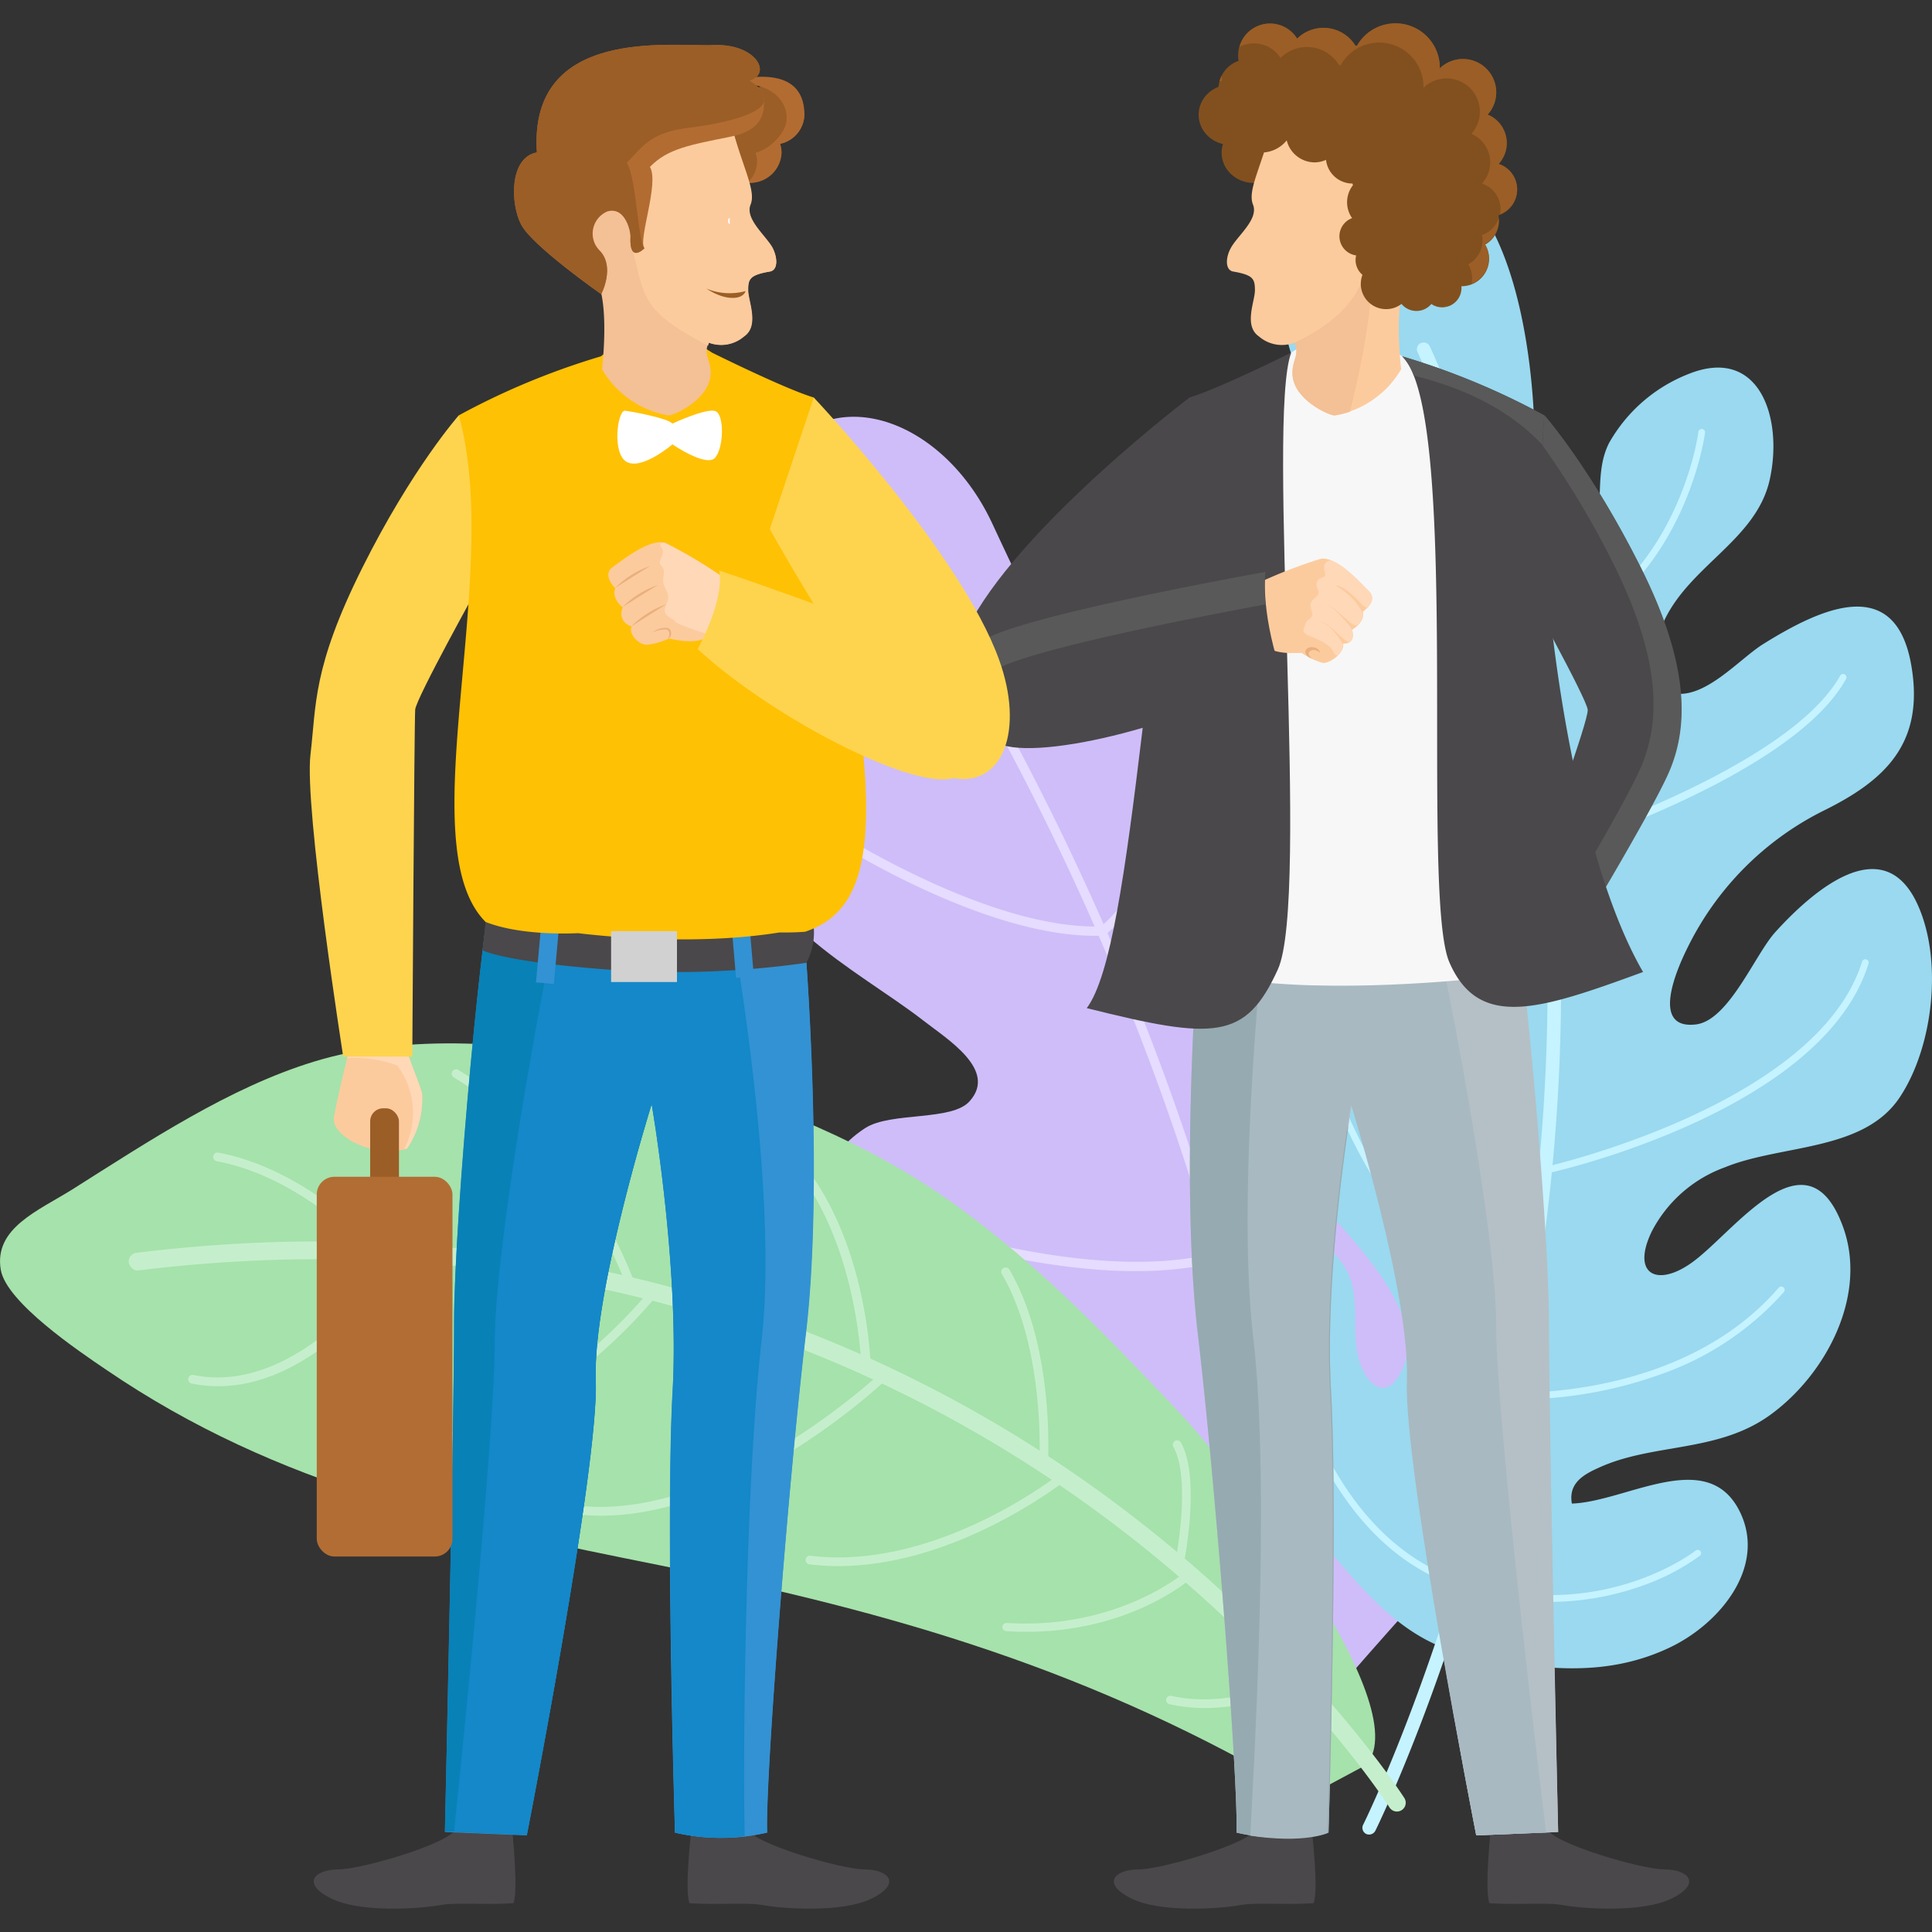 <svg id="Layer_1" data-name="Layer 1" xmlns="http://www.w3.org/2000/svg" viewBox="0 0 200 200"><rect x="0" y="0" width="200" height="200" fill="#333333" stroke="none"/><defs><style>.cls-1{fill:#cfbdf9;}.cls-2{fill:#e5dcff;}.cls-3{fill:#9ad9ef;}.cls-4{fill:#c5f3ff;}.cls-5{fill:#a6e2ab;}.cls-6{fill:#c5efcc;}.cls-7{fill:#4a484a;}.cls-8{fill:#595959;}.cls-9{fill:#b5c0c6;}.cls-10{fill:#96aab2;}.cls-11{fill:#a8b9c1;}.cls-12{fill:#f7f7f7;}.cls-13{fill:#fccb9d;}.cls-14{fill:#eaaf7f;}.cls-15{fill:#ffd8b8;}.cls-16{fill:#82501e;}.cls-17{fill:#f4c095;}.cls-18{fill:#9b5e26;}.cls-19{fill:#fed44e;}.cls-20{fill:#3392d3;}.cls-21{fill:#0881b7;}.cls-22{fill:#1488c9;}.cls-23{fill:#ffc104;}.cls-24{fill:#fff;}.cls-25{fill:#b26c32;}.cls-26{fill:#b26d34;}.cls-27{fill:#d1d1d1;}</style></defs><path class="cls-1" d="M95.6,105.66c-6.91-5.37-18.89-10.94-18.47-21.1.42-9.76,8.53-6.12,16.08-6.63.68-9.94-19.6-17.14-14-28.49,5.29-10.71,18.06-6.83,23.47,4.67,1.7,3.61,6.2,13.82,9.7,16,3.69,2.33,5.79-3.92,9.65-4.93,11.38-3,9.29,10.12,8.9,18.9-.18,4.12.45,9.74,5.43,10.87,4.07.93,6.85-2.43,11.33.4,9,5.65.46,13.71-.62,20.72-1.55,10.07,10.63,8.23,14.21,15.55,4,8.1-.75,16.57-5.31,23.08-3.39,4.85-22.31,24.65-21.72,26-6.47-14.83-30.19-5.69-38.66-20.3-1.72-3-2.78-8.46.75-10.87,3.17-2.16,8.17.74,11.43-.77,5.36-2.49-1.51-5.79-4.92-7.67-3.93-2.16-8.53-3.58-12.12-6.32-5.92-4.52-8.59-13.18-1.15-18,2.65-1.7,9-.68,10.81-2.79C103.26,110.76,98.08,107.59,95.6,105.66Z"/><path class="cls-2" d="M134.85,192.31a.48.48,0,0,1-.92-.18c1.8-76.45-44.17-138.79-44.64-139.41a.48.48,0,0,1,.1-.67.47.47,0,0,1,.66.09c.47.63,46.64,63.24,44.83,140A.41.41,0,0,1,134.85,192.31Z"/><path class="cls-2" d="M149.8,140.18c-1.91,4.91-6.92,15.73-16.45,24.23l-.12.1-.15,0c-14,1.52-29.77-5.32-29.92-5.39a.48.48,0,0,1-.25-.62.49.49,0,0,1,.63-.25c.15.07,15.61,6.76,29.29,5.33,12.38-11.1,16.95-26.17,17-26.32a.47.47,0,0,1,.59-.32.48.48,0,0,1,.32.59S150.43,138.56,149.8,140.18Z"/><path class="cls-2" d="M139.21,110.54c-2.29,5.88-6.39,14.44-12.39,19.86l-.08.08-.11,0c-13.26,3.72-32.55-3.11-33.37-3.41a.46.46,0,0,1-.28-.6.47.47,0,0,1,.6-.29c.2.07,19.72,7,32.69,3.41,9.56-8.72,14.19-25.65,14.24-25.82a.48.48,0,1,1,.92.25C141.41,104.11,140.68,106.78,139.21,110.54Z"/><path class="cls-2" d="M120.92,86.68c-1.56,4-3.68,7.84-6.49,10.08l-.12.1h-.16c-11.91.46-27.76-9.73-28.43-10.16a.48.48,0,0,1-.14-.66.47.47,0,0,1,.66-.14c.16.1,16.12,10.37,27.72,10,7.19-5.9,9.73-23.62,9.75-23.8a.48.48,0,0,1,1,.13A72.29,72.29,0,0,1,120.92,86.68Z"/><path class="cls-3" d="M183.78,96.49c-2.12,2.34-4.82,9.16-8.23,9.56-4.71.55-2-5.68-.8-8.06a31.18,31.18,0,0,1,13.89-14c6.47-3.17,10.63-7,9.21-15.15-1.65-9.43-9.29-5.93-15.32-2.17-2.5,1.56-6.12,5.83-9.42,5.07-3.09-.72-2.17-4.27-1.05-7,2.54-6.09,9.72-8.71,11.14-15.08s-1.06-13.89-8.39-10.95a16.24,16.24,0,0,0-8.24,7.15c-1.55,3.06-.43,6.4-1.63,9.32-1.29,3.14-3.74,3.35-5.36.12-1.23-2.46-.73-6.4-.72-9,.06-9.32-2.44-32.5-16.68-29-7.34,1.81-10.76,9.67-9.1,17.15.88,4,2.65,7.26,4.5,10.93,3.52,7,15.84,14.87,8.78,14.63-2.76-.1-4.82-3-6.43-5-3.16-3.85-8.86-13.44-14.93-10.28-8.87,4.62-.89,17.56,4.64,21.33,6.15,4.2,14.76,4.81,19.72,10.82,1.66,2,2.74,6.69-1.61,6.58-3.47-.09-5.54-5.57-7.37-7.82-2.16-2.63-4.36-5.13-8.11-3.84-4.78,1.65-4,6.51-2.86,10.54,2.86,10.38,11,12.94,17.26,20.23,1.75,2,4.35,5.64,4.26,8.42-.12,3.79-2.9,4.6-4.79,1.48-2.53-4.14-5.44-14.73-12.61-10.94-8.36,4.41-2,16.08,1.83,21.32,3.1,4.21,12.49,12.32,9.94,18.57-1.81,4.42-4.37,1.51-4.84-1.68-.51-3.45.55-6.4-1.81-9.36-4.58-5.75-12-1.81-13.12,4.7-1.64,9.21,6,18.25,11.45,24.68,4.31,5.09,8.47,10.26,15.12,11.6,7.08,1.43,13.94,2.41,20.71-.79,5.32-2.51,10.22-8.56,7.18-14.31-3.41-6.42-11.67-.81-17.27-.61-.38-2.09,1.18-3,2.78-3.71,5.61-2.58,12.31-1.53,17.74-5.46,5.8-4.19,10.19-12.47,7.5-19.61-3.74-10-11.12.55-15.5,3.76-3.64,2.67-6.41,1.35-4.26-3.13a13.83,13.83,0,0,1,7.58-6.66c5.85-2.39,14.37-1.61,18.11-7.26,3.51-5.29,4.51-14.43,1.71-20.22C194.74,85.92,187.45,92.44,183.78,96.49Z"/><path class="cls-4" d="M142,189.86a.75.75,0,0,1-.55,0,.71.71,0,0,1-.32-1c.1-.19,9.82-19.94,15.33-48.48,5.08-26.31,7.51-65.7-9.72-103.94a.7.7,0,0,1,.35-.93.72.72,0,0,1,.93.35c17.39,38.59,14.93,78.31,9.81,104.83-5.55,28.72-15.34,48.6-15.44,48.8A.74.74,0,0,1,142,189.86Z"/><path class="cls-4" d="M170.14,164.11a28.77,28.77,0,0,1-19,.21c-14.7-4.71-18.21-24-18.24-24.16a.35.35,0,0,1,.29-.4.34.34,0,0,1,.4.28c0,.19,3.47,19,17.76,23.61s24.1-3.07,24.2-3.15a.35.35,0,0,1,.44.54A23,23,0,0,1,170.14,164.11Z"/><path class="cls-4" d="M158.3,134.91a.4.4,0,0,1-.19,0c-15.81-3.06-22.11-27.16-22.17-27.4a.35.35,0,0,1,.25-.43.36.36,0,0,1,.43.25c.06.24,6.25,23.92,21.63,26.89a.35.35,0,0,1,.05.67Z"/><path class="cls-4" d="M171.92,142.27a44,44,0,0,1-15.63,2.59.35.35,0,0,1-.33-.37.35.35,0,0,1,.37-.33c.18,0,17.71.83,27.8-10.86a.35.35,0,0,1,.53.46A30.46,30.46,0,0,1,171.92,142.27Z"/><path class="cls-4" d="M169.61,118.62a82.76,82.76,0,0,1-9.58,2.89.35.35,0,0,1-.15-.69c.28-.06,28.25-6.43,32.88-21.27a.35.35,0,0,1,.44-.23.34.34,0,0,1,.23.44C190.44,109.37,178.39,115.41,169.61,118.62Z"/><path class="cls-4" d="M161,102.22a.41.41,0,0,1-.19,0c-16.47-3.34-24.23-21-24.31-21.2a.35.35,0,0,1,.19-.46.32.32,0,0,1,.46.18c.07.18,7.7,17.53,23.8,20.79a.35.35,0,0,1,.27.42A.34.34,0,0,1,161,102.22Z"/><path class="cls-4" d="M164.68,86.83c-2.36.86-4,1.37-4.2,1.44A.35.35,0,0,1,160,88a.35.35,0,0,1,.23-.44c.25-.07,24.78-7.84,30.26-17.61a.36.36,0,0,1,.48-.14.35.35,0,0,1,.13.48C186.88,77.92,172.05,84.13,164.68,86.83Z"/><path class="cls-4" d="M158.27,71.26a.26.26,0,0,1-.15,0c-21.05-1.41-28.82-18-28.9-18.11a.36.36,0,0,1,.18-.47.36.36,0,0,1,.46.18c.07.16,7.68,16.32,28.31,17.7a.36.36,0,0,1,.33.38A.36.36,0,0,1,158.27,71.26Z"/><path class="cls-4" d="M159.69,66.71c-.58.21-1.18.41-1.8.58a.35.35,0,1,1-.2-.67c15.79-4.48,18.1-21.69,18.12-21.86a.35.35,0,1,1,.69.08C176.48,45,174.3,61.36,159.69,66.71Z"/><path class="cls-5" d="M7.5,123.12c7.92-5,16.26-10.55,25-13.22,18.88-5.8,48.24,2.63,64.17,13.29,9.57,6.4,17.46,14.63,25.39,23,5,5.3,24.72,30.24,19.39,36.5l-6.16,3.3c-22-13.1-42.64-19.06-66.83-23.92-20.68-4.15-39.48-8-57.52-20.31C8.2,139.9.66,134.83.08,131.45-.66,127.12,4,125.32,7.5,123.12Z"/><path class="cls-6" d="M13.78,131.39a.85.85,0,0,0,.57.12c45.23-5.55,78,9.87,97.6,23.8,21.19,15.07,31.8,31.64,31.9,31.81a.9.9,0,0,0,1.52-1c-.11-.17-10.91-17-32.38-32.32-19.82-14.1-53.06-29.74-98.86-24.11a.89.89,0,0,0-.35,1.66Z"/><path class="cls-6" d="M22.29,120.15a.52.52,0,0,0,.15.06c9,1.67,16.1,9.56,16.17,9.64a.45.45,0,0,0,.67-.6c-.3-.34-7.43-8.19-16.68-9.93a.45.45,0,0,0-.31.83Z"/><path class="cls-6" d="M65.08,133.49a.44.44,0,0,0,.37,0,.45.45,0,0,0,.29-.56,44.16,44.16,0,0,0-18.29-22.17h0a.46.46,0,0,0-.62.15.45.45,0,0,0,.15.62,43.17,43.17,0,0,1,17.9,21.66A.46.46,0,0,0,65.08,133.49Z"/><path class="cls-6" d="M89.44,141.81a.4.4,0,0,0,.24.07.45.45,0,0,0,.44-.46c0-.63-.47-15.38-9.32-23.46a.45.45,0,0,0-.64,0,.45.45,0,0,0,0,.63c8.58,7.82,9,22.67,9,22.82A.44.44,0,0,0,89.44,141.81Z"/><path class="cls-6" d="M107.81,151.78a.48.48,0,0,0,.2.07.46.46,0,0,0,.48-.42c0-.49.67-12-4-20a.44.44,0,0,0-.61-.16.43.43,0,0,0-.16.61c4.52,7.79,3.88,19.37,3.87,19.49A.45.45,0,0,0,107.81,151.78Z"/><path class="cls-6" d="M121.83,162.42a.35.35,0,0,0,.14.06.45.45,0,0,0,.53-.35c.07-.37,1.83-9-.24-12.78a.45.45,0,1,0-.79.43c1.92,3.46.17,12.08.15,12.17A.44.44,0,0,0,121.83,162.42Z"/><path class="cls-6" d="M132.2,172.17a.38.38,0,0,0,.13.06.45.45,0,0,0,.54-.34c0-.25,1.27-5.93.13-9.12a.44.44,0,0,0-.58-.27.45.45,0,0,0-.27.57c1.06,3-.15,8.57-.16,8.62A.44.44,0,0,0,132.2,172.17Z"/><path class="cls-6" d="M120.91,176.35a.31.31,0,0,0,.13.06c6.89,1.56,13.37-1.91,13.65-2.06a.44.44,0,0,0,.18-.61.47.47,0,0,0-.61-.18c-.07,0-6.47,3.45-13,2a.46.46,0,0,0-.54.34A.44.44,0,0,0,120.91,176.35Z"/><path class="cls-6" d="M104,168.8a.47.47,0,0,0,.21.06c12,.75,19-5.34,19.24-5.59a.46.46,0,0,0,0-.64.44.44,0,0,0-.63,0c-.07.07-7,6.1-18.59,5.38a.44.44,0,0,0-.47.42A.42.42,0,0,0,104,168.8Z"/><path class="cls-6" d="M83.61,161.88a.55.55,0,0,0,.18.06c13.57,1.66,26.62-8.76,26.75-8.87a.44.44,0,0,0,.07-.63.46.46,0,0,0-.63-.07c-.13.11-12.9,10.29-26.08,8.68a.44.44,0,0,0-.5.39A.45.45,0,0,0,83.61,161.88Z"/><path class="cls-6" d="M58.4,156.54a.44.44,0,0,0,.16.06c15.72,2.67,32.65-13.27,33.36-13.95a.45.45,0,1,0-.62-.65c-.17.16-17.32,16.31-32.59,13.71a.46.46,0,0,0-.52.37A.45.45,0,0,0,58.4,156.54Z"/><path class="cls-6" d="M35.54,150.12a.49.49,0,0,0,.17.06c17.72,2.42,32.23-16,32.38-16.2a.46.46,0,0,0-.08-.63.44.44,0,0,0-.63.08c-.15.18-14.35,18.2-31.54,15.86a.45.45,0,0,0-.51.38A.44.44,0,0,0,35.54,150.12Z"/><path class="cls-6" d="M19.7,143.17l.14.05c12.21,2.5,22.12-12.63,22.54-13.28a.44.44,0,0,0-.13-.62.48.48,0,0,0-.63.13c-.09.16-10,15.26-21.6,12.89a.45.45,0,0,0-.53.35A.46.46,0,0,0,19.7,143.17Z"/><path class="cls-7" d="M159.87,43s4.83,5.45,10,15.81,4.84,16.8,2.71,21.44-9.75,17.23-9.75,17.23l-3.1-10s4.72-12.85,4.63-14-6.64-12.95-6.64-12.95S156.91,46.56,159.87,43Z"/><path class="cls-8" d="M169.89,58.81c-5.19-10.36-10-15.81-10-15.81a6.13,6.13,0,0,0-1,2A91.51,91.51,0,0,1,167,58.33c5.18,10.36,4.84,16.8,2.71,21.44-1.47,3.2-5.53,10.15-7.93,14.18l1.1,3.53s7.61-12.58,9.75-17.23S175.07,69.18,169.89,58.81Z"/><path class="cls-7" d="M154.34,189.19s-.7,6.53-.15,7.83c3.11.21,5.79-.13,7.67.21s8.1.84,11.22-.71,1.68-3-.76-3-11.86-2.78-12.16-4.25S154.34,189.19,154.34,189.19Z"/><path class="cls-7" d="M135.81,189.55s.72,6.17.17,7.47c-3.11.21-5.79-.13-7.67.21s-8.1.84-11.22-.71-1.68-3,.76-3,11.86-2.78,12.16-4.25S135.81,189.55,135.81,189.55Z"/><path class="cls-9" d="M124,98.56s-1.85,23.82,0,39.54,4.21,46.61,4,51.61a21.17,21.17,0,0,0,9.53,0s1-32.55.26-45.65,2.16-29.78,2.16-29.78,6.12,19.54,5.79,28.59S152.82,190,152.82,190l8.48-.35s-1-42-1-52.69-3.1-45-4.53-47.88S122.11,86.17,124,98.56Z"/><path class="cls-10" d="M124,98.56s-1.85,23.82,0,39.54,4.21,46.61,4,51.61a21.17,21.17,0,0,0,9.53,0s1-32.55.26-45.65c-.55-9.93,1-21.91,1.75-27.13l-1-28.83C130.55,89.31,123,92.41,124,98.56Z"/><path class="cls-9" d="M160.35,136.91c0-10.72-3.1-45-4.53-47.88-.72-1.44-9.25-2.15-17.31-.93l1,28.83c.24-1.66.41-2.65.41-2.65s6.12,19.54,5.79,28.59S152.82,190,152.82,190l8.48-.35S160.35,147.63,160.35,136.91Z"/><path class="cls-11" d="M131,95s-3.11,27.79-1.26,43.51-.07,46.52-.31,51.52c5.63.84,8-.27,8-.27s1-32.55.26-45.65,2.16-29.78,2.16-29.78,6.12,19.54,5.79,28.59S152.82,190,152.82,190l7.23-.3s-5.17-42-5.17-52.69-6.57-44.37-8-47.23S129.16,82.57,131,95Z"/><path class="cls-12" d="M128.9,40.44c.12-.48,4.77-3.94,4.77-3.94s7.22-5.41,14.17,3c4.17,15,4.71,61.83,4.71,61.83s-14.66,1.6-24.66,0C125.92,81.83,128.9,40.44,128.9,40.44Z"/><path class="cls-7" d="M133.67,36.5s-7.51,3.75-10.55,4.65c-1.69,3.7-3,10.24-4.18,17.83-.79,5.26,0,11-.69,16.72-1.76,14.64-3.27,25.36-5.75,28.66,13.26,3.32,16.44,3.32,19.78-4S131.07,43.23,133.67,36.5Z"/><path class="cls-7" d="M145.16,36.89A76.21,76.21,0,0,1,159.87,43c-1.25,15,2.72,44.76,10.22,57.62-10.72,3.93-17,6-20.05-1S151.3,42.83,145.16,36.89Z"/><path class="cls-8" d="M159.69,46.07c0-1.08.1-2.11.18-3.07a76.21,76.21,0,0,0-14.71-6.11,5.77,5.77,0,0,1,1.2,2C151.5,40.16,156.16,42.33,159.69,46.07Z"/><path class="cls-7" d="M123.14,41.15s-16.72,12.66-22.48,22.92C96.87,70.81,98.06,77,103.32,77s23-22.31,23-22.31Z"/><path class="cls-13" d="M130.17,60.39a50.41,50.41,0,0,1,6.54-2.54c1.63-.3,4,2.36,5,3.36s-.62,2.1-.62,2.1c.24,1.14-1.12,1.87-1.12,1.87.44,1.6-.93,1.44-.93,1.44.18,1-1.43,2.1-2.13,2a7.19,7.19,0,0,1-2.11-1c-.14-.14-2.84.38-4.15-1a2.58,2.58,0,0,0-2.8-.78Z"/><path class="cls-14" d="M135.9,68.21a.78.78,0,0,1-.4-.43c-.16-.35.5-.79,1.15-.19-.07-.39-.43-.64-1-.59S134.76,67.83,135.9,68.21Z"/><path class="cls-15" d="M140.84,62.42a1.77,1.77,0,0,0,.7.52c.39-.41.83-1.09.19-1.73-.79-.8-2.48-2.66-4-3.22-.4.1-.85.38-.59,1.21s-.58.37-.81,1.06.5.91,0,1.45-.84.52-.55,1.5-.41.67-.64,1.38-.36.79.14,1.1,2.31.78,2.74,1.78c.12.3.28.39.44.38a1.46,1.46,0,0,0,.55-1.2c-.35-.48-1.12-1.92-2.31-2.28.61,0,1.72,1.18,2.23,1.63a2.5,2.5,0,0,0,.73.49c.28-.16.51-.52.29-1.31-.22-.44-2-2.51-2.66-2.63.5,0,2.33,1.85,2.8,2.11a.52.52,0,0,0,.5,0,1.61,1.61,0,0,0,.49-1.2,7.09,7.09,0,0,0-2.85-2.84C139,60.55,140.38,61.88,140.84,62.42Z"/><path class="cls-7" d="M131,59.2s-.54,3.75,1.48,10c-8.54,5.6-25,9.69-29.12,7.76s-4.9-8-1.79-10.51S131,59.2,131,59.2Z"/><path class="cls-8" d="M102.6,69.62c2.74-2.24,23.55-6.16,28.4-7.05a15.8,15.8,0,0,1,0-3.37s-26.32,4.7-29.43,7.24c-2.27,1.85-2.45,5.57-.79,8.19A5.72,5.72,0,0,1,102.6,69.62Z"/><ellipse class="cls-16" cx="129.79" cy="15.81" rx="3.33" ry="3.13"/><ellipse class="cls-16" cx="127.41" cy="11.88" rx="3.33" ry="3.13"/><path class="cls-13" d="M145.05,38.22s-.72-5.84.31-8.7,8.54-7.06,3.85-15.52-16.27-6.1-17.43-1.42-2.68,7.08-2.07,8.6-1.63,3.24-2.3,4.5c-.55,1-.59,2.28.25,2.43,2.09.36,2.24.77,2.25,1.92s-1.2,3.69.42,4.8a3.63,3.63,0,0,0,3.68.64c.54,1.31-.19,1.67-.21,3.11-.05,2.77,3.9,4.48,4.37,4.42A9.92,9.92,0,0,0,145.05,38.22Z"/><path class="cls-17" d="M134,35.47c.54,1.31-.19,1.67-.21,3.11-.05,2.77,3.9,4.48,4.37,4.42a8.41,8.41,0,0,0,1.59-.38c1-4,3.32-14.36,1.58-16.6C141.34,26,142.67,31.43,134,35.47Z"/><path class="cls-16" d="M157.05,19.63A2.78,2.78,0,0,0,155.11,17,3.19,3.19,0,0,0,154,11.86a3.42,3.42,0,0,0,.89-2.3,3.45,3.45,0,0,0-5.84-2.49V7a4.59,4.59,0,0,0-8.57-2.28h-.17A3.89,3.89,0,0,0,134.28,4a3.3,3.3,0,0,0-6.11,1.74,3.43,3.43,0,0,0,.05.56,3.08,3.08,0,0,0-2.08,2.89,3,3,0,0,0,1.28,2.48,3,3,0,0,0-.2,1,3.23,3.23,0,0,0,3.32,3.12,3.37,3.37,0,0,0,2.66-1.26,3,3,0,0,0,2.87,2.28,3,3,0,0,0,1.2-.26A2.76,2.76,0,0,0,140,19h0l.06.17a2.86,2.86,0,0,0-.09,3.41,2,2,0,0,0,.42,3.86,1.84,1.84,0,0,0-.06.47,2,2,0,0,0,.71,1.54,2.77,2.77,0,0,0-.17.91A2.61,2.61,0,0,0,143.51,32a2.55,2.55,0,0,0,1.57-.54,2,2,0,0,0,1.54.73,2,2,0,0,0,1.55-.72,2,2,0,0,0,3.12-1.72s0-.08,0-.12h0a2.84,2.84,0,0,0,2.45-4.31,2.79,2.79,0,0,0,1.44-2.44,2.88,2.88,0,0,0-.06-.59A2.77,2.77,0,0,0,157.05,19.63Z"/><path class="cls-18" d="M149.57,31.67h0s0,0,0,.07a2.75,2.75,0,0,0,.41-.11A2.85,2.85,0,0,1,149.57,31.67Z"/><path class="cls-18" d="M126.51,8.34a2.73,2.73,0,0,1-.05-.5,2.53,2.53,0,0,0-.22.62C126.33,8.42,126.42,8.37,126.51,8.34Z"/><path class="cls-18" d="M155.11,17A3.19,3.19,0,0,0,154,11.86a3.42,3.42,0,0,0,.89-2.3,3.45,3.45,0,0,0-5.84-2.49V7a4.59,4.59,0,0,0-8.57-2.28h-.17A3.89,3.89,0,0,0,134.28,4a3.32,3.32,0,0,0-2.81-1.56,3.29,3.29,0,0,0-3.16,2.4,3.33,3.33,0,0,1,1.45-.35A3.29,3.29,0,0,1,132.56,6a3.88,3.88,0,0,1,6.06.74h.17a4.58,4.58,0,0,1,8.57,2.27s0,0,0,.07a3.45,3.45,0,0,1,5.84,2.49,3.41,3.41,0,0,1-.89,2.29A3.2,3.2,0,0,1,153.4,19a2.8,2.8,0,0,1,1.94,2.65,3.07,3.07,0,0,1-.06.53,2.77,2.77,0,0,0-.17-5.23Z"/><path class="cls-18" d="M153.4,24.33a2.88,2.88,0,0,1,.07.59A2.81,2.81,0,0,1,152,27.36a2.86,2.86,0,0,1,.34,2,2.83,2.83,0,0,0,1.37-4.1,2.79,2.79,0,0,0,1.44-2.44,1.49,1.49,0,0,0,0-.21A2.8,2.8,0,0,1,153.4,24.33Z"/><path class="cls-13" d="M36.19,108.6s-1.31,5.18-1.61,7.09,4.11,4.23,7.56,3.21a9.19,9.19,0,0,0,1.55-5.71c-.24-1-1.67-4.29-1.73-5.07S36.19,108.6,36.19,108.6Z"/><path class="cls-13" d="M41.13,110.3a12.52,12.52,0,0,0-5.18-.76c-.39,1.57-1.15,4.75-1.37,6.15-.29,1.85,3.85,4.08,7.25,3.29A8.19,8.19,0,0,0,41.13,110.3Z"/><path class="cls-15" d="M43.69,113.19c-.24-1-1.67-4.29-1.73-5.07s-5.77.48-5.77.48-.1.37-.24.94a12.52,12.52,0,0,1,5.18.76,8.19,8.19,0,0,1,.7,8.68l.31-.08A9.19,9.19,0,0,0,43.69,113.19Z"/><path class="cls-19" d="M47.49,43s-4.83,5.45-10,15.81S32.75,73,32.14,78.11c-.66,5.54,3.39,31.27,3.39,31.27h7.15s.21-34.75.3-35.92,6.64-12.95,6.64-12.95S50.45,46.56,47.49,43Z"/><path class="cls-7" d="M53,189.19s.7,6.53.15,7.83c-3.11.21-5.79-.13-7.67.21s-8.1.84-11.22-.71-1.68-3,.76-3,11.86-2.78,12.16-4.25S53,189.19,53,189.19Z"/><path class="cls-7" d="M71.56,189.55s-.73,6.17-.18,7.47c3.11.21,5.79-.13,7.67.21s8.1.84,11.22-.71,1.68-3-.76-3-11.86-2.78-12.16-4.25S71.56,189.55,71.56,189.55Z"/><path class="cls-20" d="M83.4,98.56s1.85,23.82,0,39.54-4.21,46.61-4,51.61a21.17,21.17,0,0,1-9.53,0s-1-32.55-.25-45.65-2.17-29.78-2.17-29.78-6.12,19.54-5.79,28.59S54.54,190,54.54,190l-8.48-.35s.95-42,.95-52.69,3.1-45,4.53-47.88S85.25,86.17,83.4,98.56Z"/><path class="cls-21" d="M51.54,89C50.11,91.89,47,126.19,47,136.91s-.95,52.69-.95,52.69l8.48.35s7.48-38,7.15-47.08,5.79-28.59,5.79-28.59.14.81.35,2.2L69.49,88.2C61.25,86.84,52.28,87.56,51.54,89Z"/><path class="cls-20" d="M83.4,98.56c.9-6-6.19-9.08-13.91-10.36l-1.66,28.28c.74,5,2.37,17.35,1.82,27.58-.72,13.1.25,45.65.25,45.65a21.17,21.17,0,0,0,9.53,0c-.24-5,2.13-35.88,4-51.61S83.4,98.56,83.4,98.56Z"/><path class="cls-22" d="M77.1,190.08c-.21-6.44,0-36,1.73-51.23,1.85-15.72-3.09-43-3.09-43,.51-3.41-.43-5.54-2.08-6.78a45.24,45.24,0,0,0-7.56-1.35c-3.43.45-6.59,1.86-7.17,3-1.43,2.86-7.71,37.36-7.71,48.07S47,189.6,47,189.6l7.52.35s7.48-38,7.15-47.08,5.79-28.59,5.79-28.59,2.88,16.68,2.17,29.78.25,45.65.25,45.65A20,20,0,0,0,77.1,190.08Z"/><path class="cls-7" d="M50.27,95.44s33.57.65,33.95.36a6.64,6.64,0,0,1-.74,3.87,96.2,96.2,0,0,1-20.43.71c-11-.83-13.09-2-13.09-2Z"/><rect class="cls-20" x="55.96" y="95.8" width="1.85" height="5.36" transform="matrix(1, 0.09, -0.09, 1, 8.63, -4.5)"/><rect class="cls-20" x="75.97" y="95.8" width="1.85" height="5.36" transform="translate(161.93 190.02) rotate(175.09)"/><path class="cls-23" d="M89.11,75.7c-.68-5.68.11-11.46-.69-16.72-1.15-7.59-2.48-14.13-4.18-17.83-3-.9-10.54-4.65-10.54-4.65a9.72,9.72,0,0,0-11.5.39h0A76.21,76.21,0,0,0,47.49,43c4.66,16.53-5.16,44.48,2.78,52.44,3.84,1.52,9.56,1.16,9.56,1.16v0c2.12.26,12,1.35,20.84-.07h0c.87,0,1.78,0,2.69-.08C88.24,94.78,90.87,90.34,89.11,75.7Z"/><path class="cls-24" d="M69.61,43.85s3.44-1.61,4.42-1.3.9,3.8,0,4.83S69.61,46,69.61,46s-3.08,2.64-4.69,1.84-1-5.4-.22-5.32S69.17,43.31,69.61,43.85Z"/><path class="cls-19" d="M84.24,41.15s15.19,16.07,19.18,27.13c2.63,7.27.44,13.18-4.73,12.27s-19-25.78-19-25.78Z"/><path class="cls-13" d="M74.92,59.81a50.62,50.62,0,0,0-6-3.59c-1.55-.56-4.36,1.67-5.5,2.49s.27,2.18.27,2.18c-.43,1.09.79,2,.79,2a1.34,1.34,0,0,0,.9,1.94c-.34.93.85,1.93,1.56,1.92a7.54,7.54,0,0,0,2.25-.62c.16-.12,2.74.83,4.26-.33a2.57,2.57,0,0,1,2.89-.31Z"/><path class="cls-14" d="M63.65,60.89s2.68-1.72,3.69-2.31A9.41,9.41,0,0,0,63.65,60.89Z"/><path class="cls-14" d="M64.43,62.86s2.68-1.71,3.7-2.31A9.41,9.41,0,0,0,64.43,62.86Z"/><path class="cls-14" d="M65.34,64.86S68,63.15,69,62.55A9.41,9.41,0,0,0,65.34,64.86Z"/><path class="cls-14" d="M69.15,66.16s.4-.82-.16-1a3,3,0,0,0-1.49.34A2.2,2.2,0,0,1,69.06,65C69.49,65.05,69.69,65.78,69.15,66.16Z"/><path class="cls-15" d="M74.72,59.68a46.43,46.43,0,0,0-5.84-3.46,1.83,1.83,0,0,0-.25-.06c-.24.06-.4.21-.15.55.52.74-.57,1.27,0,1.89s-.06,1.14.27,2,.68,1,.13,2.19c-.36,1.1.86,1.17,1,1.53s4.83,1.8,4.83,1.8Z"/><path class="cls-19" d="M74.43,59.05s.82,2.32-2.2,8.15c7.51,6.93,22.09,14.58,26.46,13.35s6.14-7.06,3.49-10.07S74.43,59.05,74.43,59.05Z"/><path class="cls-18" d="M83.27,11.88a3.33,3.33,0,0,0-6.65,0,3,3,0,0,0,.16.91,3.16,3.16,0,0,0-2.54,3,3.33,3.33,0,0,0,6.65,0,3,3,0,0,0-.15-.9A3.16,3.16,0,0,0,83.27,11.88Z"/><path class="cls-25" d="M83.27,11.88c0-1.72-.63-4.76-6.62-3.72-.9.16,1.56,0,1,.6,1.73.1,3.79,1.28,3.79,3.51,0,1.47-1.77,3.2-3.23,3.54a2.66,2.66,0,0,1,.16.9,3,3,0,0,1-1,2.21l.22,0a3.23,3.23,0,0,0,3.32-3.13,3,3,0,0,0-.15-.9A3.16,3.16,0,0,0,83.27,11.88Z"/><path class="cls-17" d="M62.32,38.22s.71-5.84-.32-8.7S53.46,22.46,58.15,14s16.27-6.1,17.43-1.42,2.68,7.08,2.07,8.6,1.63,3.24,2.3,4.5c.56,1,.59,2.28-.25,2.43-2.08.36-2.24.77-2.24,1.92s1.19,3.69-.43,4.8a3.63,3.63,0,0,1-3.68.64c-.54,1.31.19,1.67.22,3.11,0,2.77-3.91,4.48-4.38,4.42A9.88,9.88,0,0,1,62.32,38.22Z"/><path class="cls-13" d="M80,25.68c-.67-1.26-2.91-3-2.3-4.5s-.9-3.92-2.07-8.6c-1.09-4.4-11.43-6.75-16.54.05.92,2.61,6.67,7.27,6.41,13.26,1.26,5.06,1,6.31,7.8,9.9a2.85,2.85,0,0,1,.1-.32A3.63,3.63,0,0,0,77,34.83c1.62-1.11.42-3.66.43-4.8s.16-1.56,2.24-1.92C80.54,28,80.51,26.72,80,25.68Z"/><path class="cls-18" d="M77.18,30.13a6.24,6.24,0,0,1-4.06-.26C75.18,31.24,76.93,31,77.18,30.13Z"/><path class="cls-24" d="M75.54,23.19c-.09,0-.17-.14-.17-.32s.08-.31.17-.31"/><path class="cls-25" d="M55.58,15.78C54.7,2.67,69.61,4.85,73.89,4.67S80,7.59,77.58,8.36c0,0,1.5.74,1.52,2s-.12,3.11-3.43,3.78c-4.31.87-6.56,1.25-8.39,3.14,1,1.65-1.26,7.61-.57,8.42-.27.26-1.57,1.41-1.44-1.2,0-.59-.08-4.13-2.31-4-1.65.07-2.92,3.39-.93,5.42,1.68,1.72.21,4.54.21,4.54s-7.15-5-8.29-7.2S52.73,16.29,55.58,15.78Z"/><path class="cls-18" d="M55.58,15.78C54.7,2.67,69.61,4.85,73.89,4.67S80,7.59,77.58,8.36c0,0,1.5.74,1.52,2s-3.48,2.33-7.69,2.85c-4,.51-4.69,1.75-6.52,3.64,1,1.64,1.13,8,1.82,8.85-.27.26-1.57,1.41-1.44-1.2,0-.59-.56-3.15-2.4-2.61a2.49,2.49,0,0,0-.84,4c1.72,1.69.21,4.54.21,4.54s-7.15-5-8.29-7.2S52.73,16.29,55.58,15.78Z"/><rect class="cls-18" x="38.32" y="114.73" width="2.98" height="8.84" rx="1.35"/><rect class="cls-26" x="32.79" y="121.82" width="14.05" height="39.31" rx="1.83"/><rect class="cls-27" x="63.26" y="96.39" width="6.82" height="5.27"/></svg>